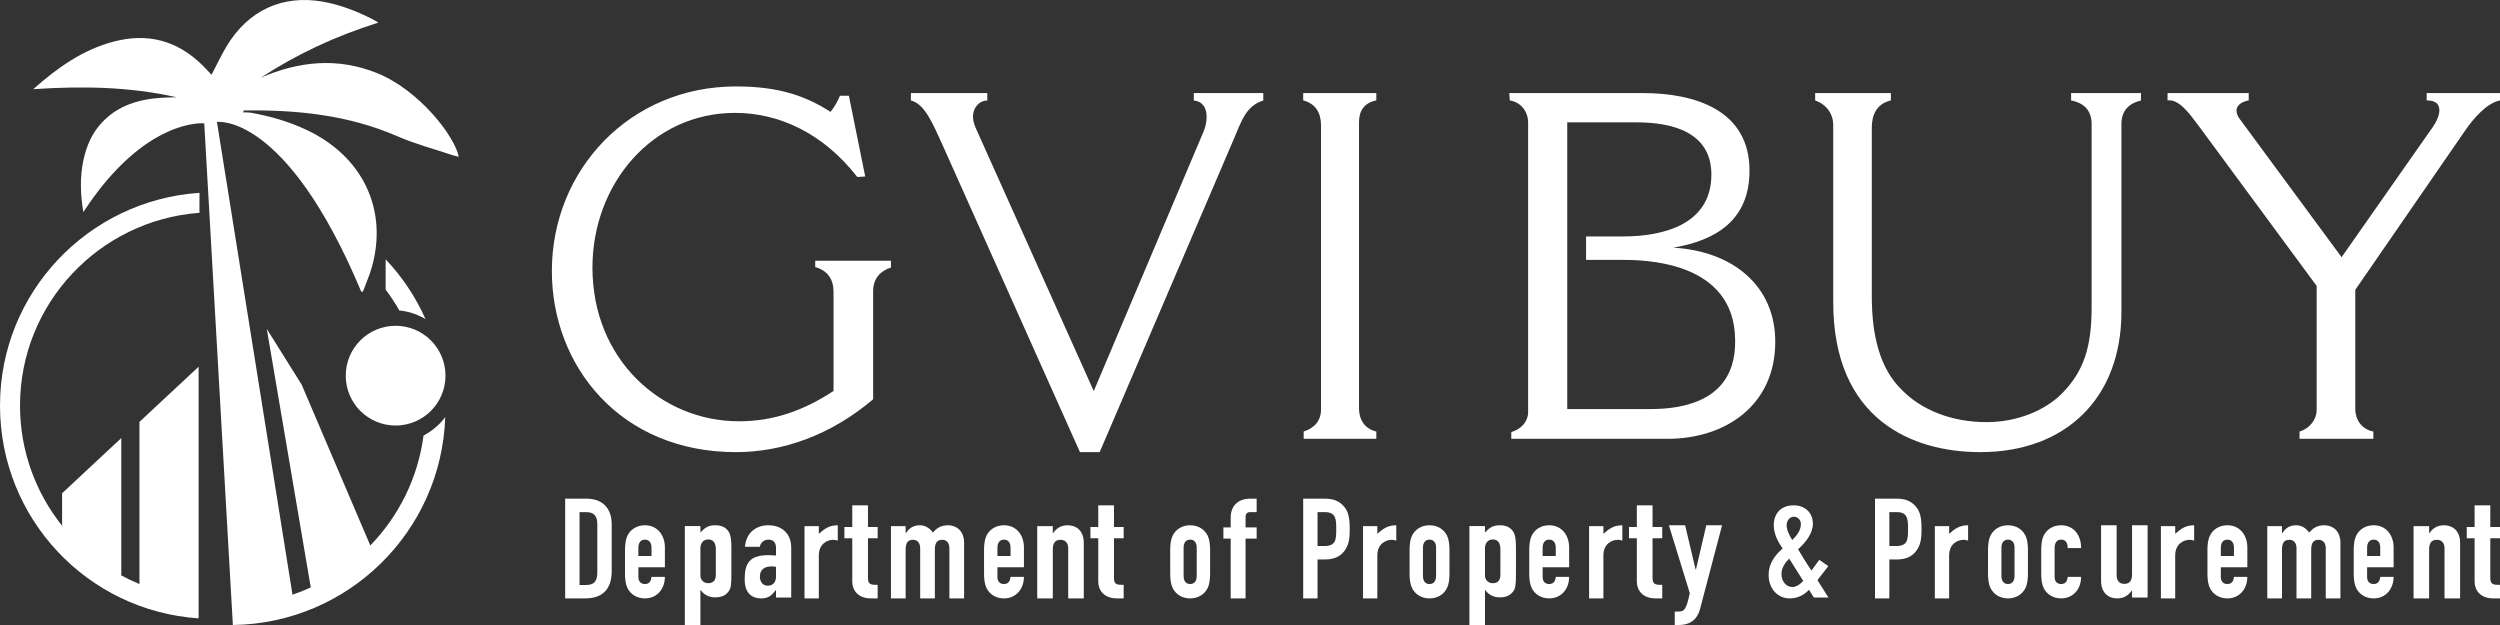 <?xml version="1.0" encoding="UTF-8"?>
<svg xmlns="http://www.w3.org/2000/svg" xmlns:xlink="http://www.w3.org/1999/xlink" width="376px" height="94px" viewBox="0 0 376 94">
  <rect x="0" y="0" width="376" height="94" fill="#333333" stroke="none"/>
  <title>Group 5</title>
  <g id="ARBuysPage" stroke="none" stroke-width="1" fill="none" fill-rule="evenodd">
    <g id="Desktop_GVIBUY_AboutGVIBUY_1" transform="translate(-148, -158)" fill="#FFFFFF">
      <g id="Group-5" transform="translate(148, 158)">
        <path d="M29.873,93 C13.117,91.873 0,77.974 0,61.001 C0,44.026 13.244,30.127 30,29 L30,32.005 C14.908,33.127 3.011,45.681 3.011,61.001 C3.011,67.833 5.379,74.114 9.342,79.078 L9.342,74.186 L18.241,65.886 L18.241,86.541 C19.123,87.022 20.037,87.456 20.974,87.844 L20.974,63.453 L29.873,55.152 L29.873,93 Z" id="Fill-1"></path>
        <path d="M63.7,65.505 C62.859,71.891 59.965,77.632 55.695,82.04 L45.365,57.842 L40.125,49.471 L46.739,88.353 C45.848,88.762 44.928,89.122 43.991,89.438 L32.629,18.342 C32.629,18.342 42.988,16.832 54.321,43.842 C54.407,43.85 54.493,43.86 54.577,43.871 C55.031,42.64 55.572,41.435 55.927,40.177 C58.369,31.504 54.543,23.496 46.086,19.526 C43.432,18.282 40.64,17.471 37.761,16.96 C37.377,16.892 36.973,16.918 36.581,16.9 C36.604,16.803 36.628,16.709 36.654,16.613 C44.589,16.498 52.354,17.273 59.749,20.486 C62.436,21.655 65.304,22.409 68.094,23.348 C68.381,23.444 68.679,23.494 69,23.575 C68.363,20.439 63.04,13.548 56.703,10.992 C50.779,8.602 44.968,9.197 39.224,11.683 C44.683,8.117 50.526,5.399 56.902,3.404 C56.518,3.174 56.285,3.012 56.034,2.887 C53.642,1.685 51.176,0.706 48.523,0.245 C42.447,-0.812 37.289,1.572 34.05,7.006 C33.248,8.354 32.579,9.784 31.814,11.25 C31.323,10.736 30.845,10.196 30.328,9.695 C26.588,6.077 22.194,4.932 17.156,6.239 C12.441,7.465 8.618,10.206 5,13.412 C12.245,12.927 19.436,13.023 26.554,14.625 C25.843,14.646 25.13,14.649 24.42,14.693 C20.92,14.917 17.704,15.828 15.241,18.527 C13.8,20.105 12.995,21.997 12.554,24.055 C12,26.629 12.084,29.209 12.533,31.901 C21.836,17.627 30.72,18.551 30.72,18.551 L35.024,94 C52.349,93.77 66.391,79.954 66.963,62.74 C66.096,63.883 64.983,64.83 63.7,65.505" id="Fill-3"></path>
        <path d="M67,56.5 C67,60.641 63.643,64 59.499,64 C55.357,64 52,60.641 52,56.5 C52,52.359 55.357,49 59.499,49 C63.643,49 67,52.359 67,56.5" id="Fill-5"></path>
        <path d="M58,39 L58,43.554 C58.75,44.551 59.437,45.601 60.059,46.696 C61.489,46.831 62.825,47.293 64,48 C62.515,44.653 60.476,41.609 58,39" id="Fill-7"></path>
        <path d="M131.32,60.048 C124.918,65.497 117.62,68 110.697,68 C93.273,68 83,55.042 83,40.756 C83,25.59 94.689,13 110.697,13 C117.099,13 121.12,14.398 124.918,16.828 C125.588,15.943 125.959,15.28 126.331,14.398 L127.671,14.398 L130.129,26.546 L128.938,26.621 C123.724,19.919 117.026,16.976 110.548,16.976 C98.04,16.976 89.104,27.726 89.104,40.241 C89.104,54.084 99.453,63.361 111.142,63.361 C116.356,63.361 120.895,61.741 125.363,58.798 L125.363,43.849 C125.363,42.009 124.47,40.684 122.609,40.169 L122.609,39.211 L134,39.211 L134,40.241 C132.733,40.609 131.32,41.642 131.32,43.777 L131.32,60.048 Z" id="Fill-9"></path>
        <path d="M179.548,14 L190,14 L190,15.112 C187.405,15.927 186.737,18.148 185.479,21.112 L165.391,68 L162.425,68 L141.745,21.778 C140.263,18.518 139.077,15.63 137,15.112 L137,14 L148.489,14 L148.489,15.112 C147.379,15.112 146.342,16.075 146.342,17.555 C146.342,18.075 146.488,18.666 146.785,19.333 L164.502,58.816 L180.955,19.927 C181.328,19.112 181.476,18.297 181.476,17.555 C181.476,16.221 180.882,15.26 179.548,15.112 L179.548,14 Z" id="Fill-11"></path>
        <path d="M196,14 L207,14 L207,15.099 C205.191,15.465 204.395,16.637 204.395,18.395 L204.395,61.386 C204.395,63.291 205.407,64.538 207,64.903 L207,66 L196.074,66 L196.074,64.903 C197.664,64.391 198.679,63.291 198.679,61.607 L198.679,18.833 C198.679,17.077 197.954,15.612 196,15.099 L196,14 Z" id="Fill-13"></path>
        <path d="M227,14 L247.111,14 C254.933,14 263.127,16.568 263.127,25.662 C263.127,33.069 258.136,36.151 251.657,37.249 C260.595,37.762 267,42.97 267,51.404 C267,60.864 259.626,66 250.762,66 L227.299,66 L227.299,64.974 C228.713,64.605 229.831,63.432 229.831,61.967 L229.831,18.473 C229.831,16.787 228.789,15.392 227.073,15.101 L227,14 Z M235.715,61.527 L248.156,61.527 C260.445,61.527 260.967,54.191 260.967,51.257 C260.967,39.082 246.962,39.082 243.759,39.082 L238.546,39.082 L238.546,35.563 L244.058,35.563 C250.241,35.563 257.392,33.729 257.392,26.25 C257.392,19.868 251.508,18.401 246.142,18.401 L235.715,18.401 L235.715,61.527 Z" id="Fill-15"></path>
        <path d="M311.494,14 L322,14 L322,15.11 C320.164,15.555 319.061,16.663 319.061,18.66 L319.061,46.918 C319.061,59.79 310.76,68 297.829,68 C287.618,68 275.717,63.119 275.717,45.44 L275.717,18.808 C275.717,17.108 274.689,15.701 273,15.11 L273,14 L284.387,14 L284.387,15.11 C282.109,15.628 281.52,17.477 281.52,19.178 L281.52,44.551 C281.52,50.766 282.842,55.499 286.001,58.607 C288.94,61.639 293.496,63.488 298.785,63.488 C303.413,63.488 307.599,61.715 310.099,59.197 C313.405,55.869 314.58,52.171 314.58,46.252 L314.58,18.66 C314.58,16.663 313.477,15.48 311.494,15.11 L311.494,14 Z" id="Fill-17"></path>
        <path d="M326,14 L338.206,14 L338.206,15.099 C337.03,15.318 336.368,15.905 336.368,16.637 C336.368,17.077 336.588,17.589 336.955,18.03 L352.175,38.682 L365.927,19.054 C366.441,18.323 366.881,17.37 366.881,16.564 C366.881,15.759 366.441,15.099 364.971,15.099 L364.971,14 L376.001,14 L376.001,15.099 C373.868,15.54 371.883,18.03 370.854,19.495 L354.235,43.589 L354.235,61.461 C354.235,63.363 355.411,64.61 356.955,64.903 L356.955,66 L345.852,66 L345.852,64.903 C347.543,64.391 348.427,62.926 348.427,61.68 L348.427,43.005 L330.557,18.761 C329.234,17.002 327.691,14.878 326,15.099 L326,14 Z" id="Fill-19"></path>
        <path d="M85,75 L88.203,75 C90.642,75 92,76.454 92,78.876 L92,85.893 C92,88.675 90.557,90 88.012,90 L85,90 L85,75 Z M87.163,87.98 L88.159,87.98 C89.37,87.98 89.837,87.388 89.837,86.103 L89.837,78.876 C89.837,77.697 89.434,77.023 88.159,77.023 L87.163,77.023 L87.163,87.98 Z" id="Fill-22"></path>
        <path d="M96.013,85.316 L96.013,86.779 C96.013,87.457 96.388,87.839 97,87.839 C97.769,87.839 97.946,87.225 97.987,86.758 L100,86.758 C100,87.648 99.705,88.473 99.191,89.046 C98.657,89.639 97.927,90 97,90 C95.775,90 94.848,89.386 94.375,88.453 C94.098,87.903 94,87.14 94,86.271 L94,82.729 C94,81.86 94.098,81.099 94.375,80.547 C94.848,79.614 95.775,79 97,79 C98.854,79 100,80.462 100,82.348 L100,85.316 L96.013,85.316 Z M96.013,83.622 L97.987,83.622 L97.987,82.392 C97.987,81.587 97.612,81.161 97,81.161 C96.388,81.161 96.013,81.587 96.013,82.392 L96.013,83.622 Z" id="Fill-24"></path>
        <path d="M103,79.125 L105.341,79.125 L105.341,80.086 C105.939,79.481 106.397,79 107.567,79 C108.508,79 109.198,79.313 109.612,80.002 C109.885,80.462 110,81.11 110,82.28 L110,86.312 C110,87.837 109.933,88.445 109.634,88.882 C109.243,89.447 108.67,89.843 107.545,89.843 C106.626,89.843 105.891,89.447 105.388,88.758 L105.341,88.758 L105.341,94 L103,94 L103,79.125 Z M107.659,82.572 C107.659,81.715 107.316,81.131 106.511,81.131 C105.802,81.131 105.341,81.675 105.341,82.447 L105.341,86.564 C105.341,87.232 105.846,87.713 106.511,87.713 C107.408,87.713 107.659,87.128 107.659,86.459 L107.659,82.572 Z" id="Fill-26"></path>
        <path d="M116.712,88.77 L116.668,88.77 C116.062,89.554 115.568,90 114.468,90 C113.414,90 112,89.513 112,87.137 C112,84.679 112.74,83.493 115.612,83.493 C115.926,83.493 116.24,83.534 116.712,83.555 L116.712,82.433 C116.712,81.711 116.42,81.159 115.568,81.159 C114.984,81.159 114.402,81.543 114.266,82.242 L112.046,82.242 C112.112,81.288 112.472,80.48 113.078,79.91 C113.684,79.338 114.536,79 115.568,79 C117.474,79 119,80.143 119,82.389 L119,89.871 L116.712,89.871 L116.712,88.77 Z M116.712,85.252 C116.466,85.208 116.286,85.187 116.084,85.187 C115.096,85.187 114.288,85.569 114.288,86.714 C114.288,87.542 114.738,88.091 115.478,88.091 C116.24,88.091 116.712,87.583 116.712,86.714 L116.712,85.252 Z" id="Fill-28"></path>
        <path d="M121,79.128 L123.151,79.128 L123.151,80.286 C124.036,79.493 124.755,79 126,79 L126,81.314 C125.787,81.231 125.576,81.186 125.345,81.186 C124.439,81.186 123.151,81.766 123.151,83.545 L123.151,90 L121,90 L121,79.128 Z" id="Fill-30"></path>
        <path d="M128.18,76 L130.541,76 L130.541,79.263 L132,79.263 L132,80.956 L130.541,80.956 L130.541,86.91 C130.541,87.902 130.958,87.966 132,87.966 L132,90 L131.028,90 C128.899,90 128.18,88.624 128.18,87.479 L128.18,80.956 L127,80.956 L127,79.263 L128.18,79.263 L128.18,76 Z" id="Fill-32"></path>
        <path d="M134,79.128 L136.208,79.128 L136.208,80.179 L136.253,80.179 C136.706,79.493 137.312,79 138.331,79 C139.283,79 139.91,79.558 140.3,80.093 C140.842,79.493 141.427,79 142.597,79 C143.701,79 145,79.707 145,81.659 L145,90 L142.789,90 L142.789,82.473 C142.789,81.68 142.402,81.186 141.709,81.186 C140.885,81.186 140.603,81.721 140.603,82.687 L140.603,90 L138.395,90 L138.395,82.473 C138.395,81.68 138.005,81.186 137.312,81.186 C136.49,81.186 136.208,81.721 136.208,82.687 L136.208,90 L134,90 L134,79.128 Z" id="Fill-34"></path>
        <path d="M150.013,85.316 L150.013,86.779 C150.013,87.457 150.388,87.839 151,87.839 C151.769,87.839 151.946,87.225 151.987,86.758 L154,86.758 C154,87.648 153.705,88.473 153.191,89.046 C152.657,89.639 151.927,90 151,90 C149.775,90 148.848,89.386 148.375,88.453 C148.098,87.903 148,87.14 148,86.271 L148,82.729 C148,81.86 148.098,81.099 148.375,80.547 C148.848,79.614 149.775,79 151,79 C152.854,79 154,80.462 154,82.348 L154,85.316 L150.013,85.316 Z M150.013,83.622 L151.987,83.622 L151.987,82.392 C151.987,81.587 151.612,81.161 151,81.161 C150.388,81.161 150.013,81.587 150.013,82.392 L150.013,83.622 Z" id="Fill-36"></path>
        <path d="M156,79.128 L158.341,79.128 L158.341,80.179 L158.388,80.179 C158.869,79.493 159.511,79 160.592,79 C161.763,79 163,79.707 163,81.659 L163,90 L160.659,90 L160.659,82.473 C160.659,81.68 160.246,81.186 159.511,81.186 C158.64,81.186 158.341,81.721 158.341,82.687 L158.341,90 L156,90 L156,79.128 Z" id="Fill-38"></path>
        <path d="M165.18,76 L167.541,76 L167.541,79.263 L169,79.263 L169,80.956 L167.541,80.956 L167.541,86.91 C167.541,87.902 167.958,87.966 169,87.966 L169,90 L168.028,90 C165.899,90 165.18,88.624 165.18,87.479 L165.18,80.956 L164,80.956 L164,79.263 L165.18,79.263 L165.18,76 Z" id="Fill-40"></path>
        <path d="M176,82.729 C176,81.86 176.098,81.097 176.375,80.545 C176.848,79.614 177.777,79 179,79 C180.225,79 181.152,79.614 181.625,80.545 C181.902,81.097 182,81.86 182,82.729 L182,86.268 C182,87.137 181.902,87.901 181.625,88.453 C181.152,89.384 180.225,90 179,90 C177.777,90 176.848,89.384 176.375,88.453 C176.098,87.901 176,87.137 176,86.268 L176,82.729 Z M178.013,86.608 C178.013,87.413 178.388,87.839 179,87.839 C179.612,87.839 179.987,87.413 179.987,86.608 L179.987,82.392 C179.987,81.584 179.612,81.161 179,81.161 C178.388,81.161 178.013,81.584 178.013,82.392 L178.013,86.608 Z" id="Fill-42"></path>
        <path d="M185.097,81.004 L184,81.004 L184,79.32 L185.097,79.32 L185.097,77.866 C185.097,75.8 186.521,75 187.97,75 L189,75 L189,77.023 L187.991,77.023 C187.575,77.023 187.332,77.297 187.332,77.759 L187.332,79.32 L189,79.32 L189,81.004 L187.332,81.004 L187.332,90 L185.097,90 L185.097,81.004 Z" id="Fill-44"></path>
        <path d="M196,75 L199.235,75 C200.421,75 201.286,75.274 202.027,76.054 C202.768,76.833 203,77.782 203,79.574 C203,80.878 202.894,81.763 202.387,82.583 C201.796,83.555 200.843,84.145 199.258,84.145 L198.157,84.145 L198.157,90 L196,90 L196,75 Z M198.157,82.122 L199.194,82.122 C200.949,82.122 200.969,81.089 200.969,79.594 C200.969,78.182 200.969,77.023 199.279,77.023 L198.157,77.023 L198.157,82.122 Z" id="Fill-46"></path>
        <path d="M205,79.128 L207.151,79.128 L207.151,80.286 C208.036,79.493 208.755,79 210,79 L210,81.314 C209.787,81.231 209.579,81.186 209.345,81.186 C208.439,81.186 207.151,81.766 207.151,83.545 L207.151,90 L205,90 L205,79.128 Z" id="Fill-48"></path>
        <path d="M212,82.729 C212,81.86 212.098,81.097 212.375,80.545 C212.848,79.614 213.775,79 215,79 C216.223,79 217.152,79.614 217.625,80.545 C217.902,81.097 218,81.86 218,82.729 L218,86.268 C218,87.137 217.902,87.901 217.625,88.453 C217.152,89.384 216.223,90 215,90 C213.775,90 212.848,89.384 212.375,88.453 C212.098,87.901 212,87.137 212,86.268 L212,82.729 Z M214.013,86.608 C214.013,87.413 214.388,87.839 215,87.839 C215.612,87.839 215.987,87.413 215.987,86.608 L215.987,82.392 C215.987,81.584 215.612,81.161 215,81.161 C214.388,81.161 214.013,81.584 214.013,82.392 L214.013,86.608 Z" id="Fill-50"></path>
        <path d="M221,79.125 L223.341,79.125 L223.341,80.086 C223.939,79.481 224.397,79 225.567,79 C226.508,79 227.198,79.313 227.612,80.002 C227.885,80.462 228,81.11 228,82.28 L228,86.312 C228,87.837 227.933,88.445 227.634,88.882 C227.243,89.447 226.67,89.843 225.545,89.843 C224.626,89.843 223.891,89.447 223.388,88.758 L223.341,88.758 L223.341,94 L221,94 L221,79.125 Z M225.659,82.572 C225.659,81.715 225.316,81.131 224.511,81.131 C223.802,81.131 223.341,81.675 223.341,82.447 L223.341,86.564 C223.341,87.232 223.846,87.713 224.511,87.713 C225.408,87.713 225.659,87.128 225.659,86.459 L225.659,82.572 Z" id="Fill-52"></path>
        <path d="M232.013,85.316 L232.013,86.779 C232.013,87.457 232.388,87.839 233,87.839 C233.769,87.839 233.949,87.225 233.987,86.758 L236,86.758 C236,87.648 235.705,88.473 235.191,89.046 C234.657,89.639 233.927,90 233,90 C231.775,90 230.848,89.386 230.375,88.453 C230.098,87.903 230,87.14 230,86.271 L230,82.729 C230,81.86 230.098,81.099 230.375,80.547 C230.848,79.614 231.775,79 233,79 C234.854,79 236,80.462 236,82.348 L236,85.316 L232.013,85.316 Z M232.013,83.622 L233.987,83.622 L233.987,82.392 C233.987,81.587 233.612,81.161 233,81.161 C232.388,81.161 232.013,81.587 232.013,82.392 L232.013,83.622 Z" id="Fill-54"></path>
        <path d="M239,79.128 L241.151,79.128 L241.151,80.286 C242.036,79.493 242.755,79 244,79 L244,81.314 C243.787,81.231 243.579,81.186 243.345,81.186 C242.439,81.186 241.151,81.766 241.151,83.545 L241.151,90 L239,90 L239,79.128 Z" id="Fill-56"></path>
        <path d="M246.18,76 L248.541,76 L248.541,79.263 L250,79.263 L250,80.956 L248.541,80.956 L248.541,86.91 C248.541,87.902 248.958,87.966 250,87.966 L250,90 L249.028,90 C246.899,90 246.18,88.624 246.18,87.479 L246.18,80.956 L245,80.956 L245,79.263 L246.18,79.263 L246.18,76 Z" id="Fill-58"></path>
        <path d="M253.441,79 L255.022,85.658 L255.069,85.658 L256.627,79 L259,79 L255.701,91.536 C255.203,93.454 253.892,94 252.515,94 L251.882,94 L251.882,91.98 L252.402,91.98 C253.329,91.98 253.623,91.685 254.142,89.198 L251,79 L253.441,79 Z" id="Fill-60"></path>
        <path d="M272.078,88.712 C271.219,89.571 270.317,90 269.157,90 C267.419,90 266,88.584 266,86.457 C266,84.782 266.904,83.559 268.106,82.483 C267.333,81.388 266.774,80.251 266.774,78.963 C266.774,77.33 267.782,76 269.76,76 C271.626,76 272.659,77.267 272.659,78.77 C272.659,80.186 271.626,81.539 270.424,82.613 C270.963,83.449 271.692,84.74 272.444,85.811 L273.625,84.202 L274.979,85.148 L273.346,87.251 L275,89.872 L272.81,89.872 L272.078,88.712 Z M269.564,88.283 C270.233,88.283 270.876,87.766 271.198,87.358 L269.094,84.009 C268.449,84.675 267.934,85.404 267.934,86.35 C267.934,87.4 268.621,88.283 269.564,88.283 L269.564,88.283 Z M269.546,81.218 C270.082,80.701 270.855,79.885 270.855,78.811 C270.855,78.276 270.448,77.717 269.802,77.717 C269.136,77.717 268.707,78.341 268.707,79.005 C268.707,79.671 269.073,80.445 269.546,81.218 L269.546,81.218 Z" id="Fill-62"></path>
        <path d="M282,75 L285.235,75 C286.421,75 287.286,75.274 288.027,76.054 C288.768,76.833 289,77.782 289,79.574 C289,80.878 288.894,81.763 288.387,82.583 C287.796,83.555 286.843,84.145 285.258,84.145 L284.157,84.145 L284.157,90 L282,90 L282,75 Z M284.157,82.122 L285.194,82.122 C286.949,82.122 286.969,81.089 286.969,79.594 C286.969,78.182 286.969,77.023 285.279,77.023 L284.157,77.023 L284.157,82.122 Z" id="Fill-64"></path>
        <path d="M291,79.128 L293.151,79.128 L293.151,80.286 C294.036,79.493 294.755,79 296,79 L296,81.314 C295.787,81.231 295.579,81.186 295.345,81.186 C294.439,81.186 293.151,81.766 293.151,83.545 L293.151,90 L291,90 L291,79.128 Z" id="Fill-66"></path>
        <path d="M299,82.729 C299,81.86 299.098,81.097 299.375,80.545 C299.848,79.614 300.775,79 302,79 C303.223,79 304.152,79.614 304.625,80.545 C304.902,81.097 305,81.86 305,82.729 L305,86.268 C305,87.137 304.902,87.901 304.625,88.453 C304.152,89.384 303.223,90 302,90 C300.775,90 299.848,89.384 299.375,88.453 C299.098,87.901 299,87.137 299,86.268 L299,82.729 Z M301.013,86.608 C301.013,87.413 301.388,87.839 302,87.839 C302.612,87.839 302.987,87.413 302.987,86.608 L302.987,82.392 C302.987,81.584 302.612,81.161 302,81.161 C301.388,81.161 301.013,81.584 301.013,82.392 L301.013,86.608 Z" id="Fill-68"></path>
        <path d="M309.013,86.779 C309.013,87.457 309.388,87.839 310,87.839 C310.769,87.839 310.946,87.225 310.987,86.758 L313,86.758 C313,87.648 312.705,88.473 312.191,89.046 C311.657,89.639 310.927,90 310,90 C308.775,90 307.848,89.386 307.375,88.453 C307.098,87.903 307,87.14 307,86.271 L307,82.729 C307,81.86 307.098,81.099 307.375,80.547 C307.848,79.614 308.775,79 310,79 C311.854,79 313,80.442 313,82.433 L310.987,82.433 C310.987,81.564 310.61,81.161 310,81.161 C309.388,81.161 309.013,81.587 309.013,82.392 L309.013,86.779 Z" id="Fill-70"></path>
        <path d="M323,89.872 L320.66,89.872 L320.66,88.823 L320.613,88.823 C320.132,89.509 319.487,90 318.41,90 C317.24,90 316,89.293 316,87.344 L316,79 L318.343,79 L318.343,86.527 C318.343,87.32 318.753,87.814 319.487,87.814 C320.361,87.814 320.66,87.279 320.66,86.313 L320.66,79 L323,79 L323,89.872 Z" id="Fill-72"></path>
        <path d="M325,79.128 L327.151,79.128 L327.151,80.286 C328.036,79.493 328.755,79 330,79 L330,81.314 C329.787,81.231 329.579,81.186 329.345,81.186 C328.439,81.186 327.151,81.766 327.151,83.545 L327.151,90 L325,90 L325,79.128 Z" id="Fill-74"></path>
        <path d="M334.013,85.316 L334.013,86.779 C334.013,87.457 334.388,87.839 335,87.839 C335.769,87.839 335.949,87.225 335.987,86.758 L338,86.758 C338,87.648 337.705,88.473 337.191,89.046 C336.657,89.639 335.927,90 335,90 C333.775,90 332.848,89.386 332.375,88.453 C332.098,87.903 332,87.14 332,86.271 L332,82.729 C332,81.86 332.098,81.099 332.375,80.547 C332.848,79.614 333.775,79 335,79 C336.854,79 338,80.462 338,82.348 L338,85.316 L334.013,85.316 Z M334.013,83.622 L335.987,83.622 L335.987,82.392 C335.987,81.587 335.612,81.161 335,81.161 C334.388,81.161 334.013,81.587 334.013,82.392 L334.013,83.622 Z" id="Fill-76"></path>
        <path d="M341,79.128 L343.208,79.128 L343.208,80.179 L343.253,80.179 C343.706,79.493 344.314,79 345.331,79 C346.283,79 346.912,79.558 347.3,80.093 C347.842,79.493 348.427,79 349.597,79 C350.701,79 352,79.707 352,81.659 L352,90 L349.792,90 L349.792,82.473 C349.792,81.68 349.402,81.186 348.709,81.186 C347.887,81.186 347.605,81.721 347.605,82.687 L347.605,90 L345.395,90 L345.395,82.473 C345.395,81.68 345.007,81.186 344.314,81.186 C343.49,81.186 343.208,81.721 343.208,82.687 L343.208,90 L341,90 L341,79.128 Z" id="Fill-78"></path>
        <path d="M356.013,85.316 L356.013,86.779 C356.013,87.457 356.388,87.839 357,87.839 C357.769,87.839 357.949,87.225 357.987,86.758 L360,86.758 C360,87.648 359.705,88.473 359.191,89.046 C358.657,89.639 357.927,90 357,90 C355.775,90 354.848,89.386 354.375,88.453 C354.098,87.903 354,87.14 354,86.271 L354,82.729 C354,81.86 354.098,81.099 354.375,80.547 C354.848,79.614 355.775,79 357,79 C358.854,79 360,80.462 360,82.348 L360,85.316 L356.013,85.316 Z M356.013,83.622 L357.987,83.622 L357.987,82.392 C357.987,81.587 357.612,81.161 357,81.161 C356.388,81.161 356.013,81.587 356.013,82.392 L356.013,83.622 Z" id="Fill-80"></path>
        <path d="M363,79.128 L365.34,79.128 L365.34,80.179 L365.387,80.179 C365.868,79.493 366.513,79 367.59,79 C368.76,79 370,79.707 370,81.659 L370,90 L367.657,90 L367.657,82.473 C367.657,81.68 367.247,81.186 366.513,81.186 C365.639,81.186 365.34,81.721 365.34,82.687 L365.34,90 L363,90 L363,79.128 Z" id="Fill-82"></path>
        <path d="M372.18,76 L374.541,76 L374.541,79.263 L376,79.263 L376,80.956 L374.541,80.956 L374.541,86.91 C374.541,87.902 374.958,87.966 376,87.966 L376,90 L375.028,90 C372.899,90 372.18,88.624 372.18,87.479 L372.18,80.956 L371,80.956 L371,79.263 L372.18,79.263 L372.18,76 Z" id="Fill-84"></path>
      </g>
    </g>
  </g>
</svg>
